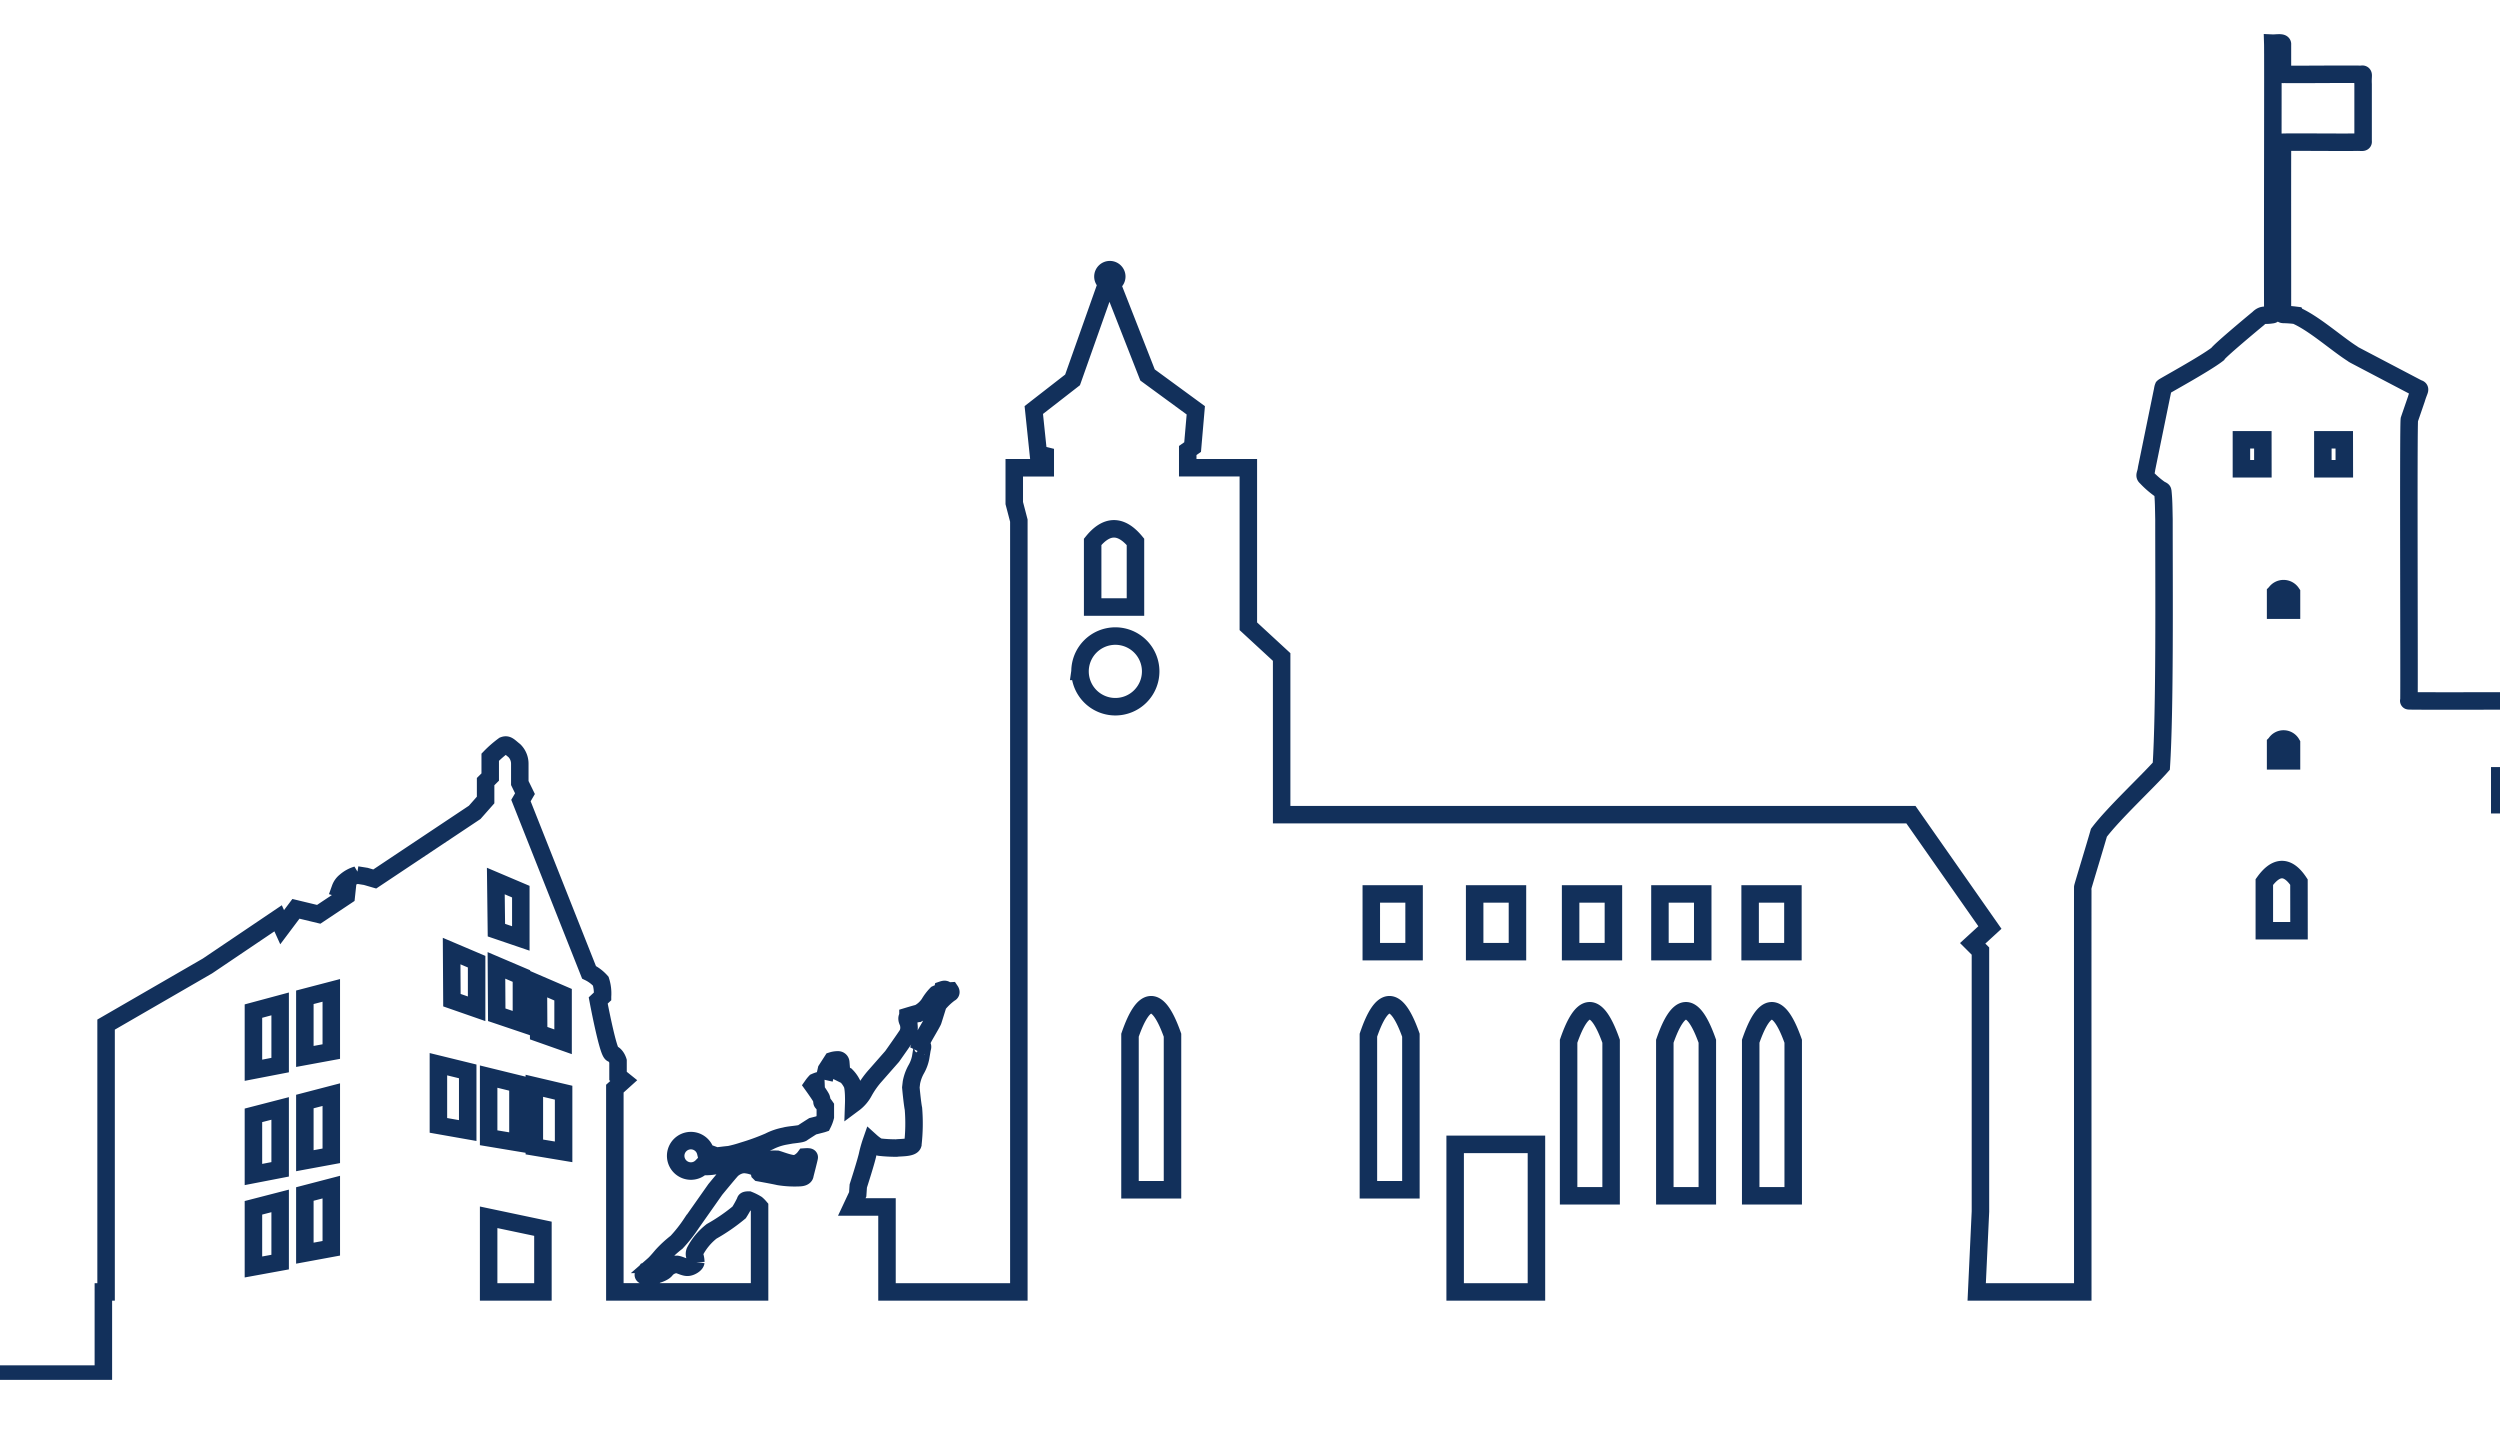 <svg xmlns="http://www.w3.org/2000/svg" xmlns:xlink="http://www.w3.org/1999/xlink" width="393" height="226" viewBox="0 0 393 226">
  <defs>
    <clipPath id="clip-path">
      <rect id="Rectangle_4" data-name="Rectangle 4" width="393" height="226" transform="translate(1455.963 -2001.266)" fill="#fff" stroke="#707070" stroke-width="1"/>
    </clipPath>
    <clipPath id="clip-path-2">
      <path id="Path_2" data-name="Path 2" d="M0,151.2H1488.115V-107.1H0Z" transform="translate(0 107.095)" fill="none"/>
    </clipPath>
  </defs>
  <g id="Mask_Group_1" data-name="Mask Group 1" transform="translate(-1455.963 2001.266)" clip-path="url(#clip-path)">
    <g id="Illustartion" transform="translate(1228.907 -2042.648)">
      <g id="Group_2" data-name="Group 2" transform="translate(0)" clip-path="url(#clip-path-2)">
        <g id="Group_1" data-name="Group 1" transform="translate(0 0.904)">
          <path id="Path_1" data-name="Path 1" d="M871.107,150.14h-522.8V138.513c1.044-11.4-.716-53.48-.716-53.67,0-.275-2.677-.039-2.865,0,.217-.087,0-13.677,0-13.677s-3.972-5.3-4.488-5.3,0-21.921,0-21.921L338.542,33.35l-1.985,11.034s.514-23.392,0-23.392c-.441,0,0-53.038-.075-53.038h-4.339V-46.1l.441-.661L330.964-56.91l-.736,2.5-8.34-39.718-.552-10.634a.79.79,0,0,0,.726-.774.81.81,0,0,0-.808-.81.812.812,0,0,0-.81.81.786.786,0,0,0,.685.757l-.81,10.1L314.337-58.6l-1.249-2.721L311.542-53.6l-1.177-2.354s-.661,10.079-.219,10.079c.367,0,0,13.977,0,13.977h-2.354c.514,0,0,62.013,0,62.013h-2.429V24.67h-1.546v1.765l-3.309-5.813V17.092h-1.4a11.8,11.8,0,0,0,0,2.279L296.019,14V10.325h-1.471v1.544L289.536,1.21l-.711-12.476a.792.792,0,0,0,.721-.772.812.812,0,0,0-.81-.81.81.81,0,0,0-.808.81.785.785,0,0,0,.69.76L287.689.955l-5.132,10.913V10.325H281.01V14l-3.09,5.369s.219-2.279,0-2.279H276.6v3.531l-3.384,5.813V24.67h-1.471v5.443h-2.5s-.441-62.013,0-62.013h-2.279s-.441-13.977,0-13.977-.222-10.079-.222-10.079L265.56-53.6l-1.544-7.723L262.693-58.6l-5.875-35.83-.584-10.33a.79.79,0,0,0,.719-.772.81.81,0,0,0-.808-.81.811.811,0,0,0-.81.81.786.786,0,0,0,.685.757l-.888,11.046-8.258,39.322-.808-2.5-1.618,10.151.441.661v14.051H240.62c-.072,0,.369,53.038-.072,53.038-.516,0,0,23.392,0,23.392L238.56,33.35l-1.765,10.593s.516,21.921,0,21.921-4.414,5.3-4.414,5.3-.22,13.591,0,13.677c-.188-.034-2.868-.27-2.868,0,0,.183-1.691,39.412-.837,52.38h-5.468l-.791-54.965s.883-.883.81-1.249a1.982,1.982,0,0,0-.516-.883,26.926,26.926,0,0,1-.367-4.119s1.471-3.164,1.471-3.384c0-.147.072-5.665.072-5.665l-.147-1.4-1.691-.957V63.5s4.194-1.03,4.266-1.546c.147-.441.736-1.471.294-1.691a11.376,11.376,0,0,1-1.618-1.1l-19.717-10.74V44.3h1.985l-9.546-14.681-.6-10.566a.656.656,0,0,0-.075-1.307l0-.075,0,.075a.661.661,0,0,0-.656.661.652.652,0,0,0,.56.642l-.789,10.672L186.735,44.3h1.985v4.119l-19.789,10.74a15.244,15.244,0,0,1-1.546,1.1c-.441.219.147,1.249.222,1.691.147.516,4.339,1.546,4.339,1.546v1.1l-1.691.957-.222,1.4s.075,5.518.075,5.665c0,.219,1.471,3.384,1.471,3.384s-.147,4.045-.369,4.119a1.449,1.449,0,0,0-.441.883c-.072.367.736,1.249.736,1.249l-.724,54.965h-3.557V101.9h-13.39v3.015s-3.791-.212-5.132-.092c-4.908-6.7-18.559-11.531-34.67-11.531-16.135,0-29.808,4.845-34.694,11.565l-.473.058c-.367-.294-5.663,0-5.663,0V101.9H59.81v35.319H56.122c0-18.634.022-72.6-.017-72.6-2.327.017-11.627-.017-11.8,0l-.034-.01c-.014-.01-9.377-7.016-11.314-8.468-.5-.338-.21-.386-.892.174-1.355,1.153-6.743,5.863-6.946,5.936-.678.031-2.335.024-2.61-.007s-.138-2.957-.15-5.639c.017-1.213.036-2.364.053-3.145.109-.82-.229-1.093.364-1.052a10.75,10.75,0,0,0,1.191-.024c.123-.043-.041-.258-.164-.675-.661-1.816-2.569-7.339-2.639-7.368-.352-.2-6.881.265-8.345-.174-.376-2.687.82-6.425-.917-8.849-.562-.933-1.317-1.044-1.8-1.732V31.927c.022-.412.415-.543.461-.924-.046-.376-.439-.516-.461-.938-.029-.458.13-1.035-.306-1.341-.306-.121-.137.69-.183,1.346-.022.422-.424.557-.47.933.121.5.625.572.47,1.471-.029.68.077,1.334-.092,1.51C8.448,34.655,7,36.254,7.129,37.7c-.063,1.879.123,5.125-.065,6.623-1.023-.019-19.232.039-18.327-.029.053-4.066-.106-42.894.06-44.209.142-.42.7-2.036,1.117-3.254.417-1.392.707-1.534.265-1.633-1.507-.793-10.065-5.277-10.122-5.316s-.181-.128-.241-.171c-2.523-1.609-6.032-4.775-8.885-6.008a17.548,17.548,0,0,0-1.92-.14c-.306-.019-.111-.092-.166-.258.01-2.725-.024-26.8.017-26.807,1.6-.06,8.552.024,11.324-.01,1.008-.041,1.406.1,1.341-.109v-9.008c-.072-1.389.2-1.662-.26-1.548-2.716-.053-9.657.036-11.89,0-.444-.039-.543.116-.531-.21V-58.9c.082-.369-1.1-.162-1.517-.181.051,1.64-.036,30.833,0,41.568v.822c-.1.2.234.268-.232.309-.989.164-1.341-.133-2.05.586-1.544,1.269-6.09,5.082-6.4,5.6-1.973,1.534-8.355,5-8.518,5.164-.092.217-.111.567-.179.793-.473,2.311-1.886,9.225-2.455,12-.118.979-.417,1.09-.068,1.384a14.006,14.006,0,0,0,2.166,1.893c.617.316.352.183.461.48.13,1.319.13,2.378.169,4.3,0,11.2.152,29.936-.417,38.756C-52.243,56.916-57.711,62-60,65.039c-.683,2.376-1.98,6.6-2.54,8.538-.014.055,0,49.064,0,63.646H-79.215l.588-12.636V83.642l-1.22-1.218,2.711-2.484L-89.554,62.2h-98.923V37.414l-5.236-4.831V7.662h-9.527V4.953l.767-.54.5-5.779-7.585-5.554-5.656-14.432a1.074,1.074,0,0,0,.818-1.035,1.088,1.088,0,0,0-1.088-1.088,1.088,1.088,0,0,0-1.088,1.088,1.08,1.08,0,0,0,.627.977l-5.4,15.26-6.095,4.739.721,6.907,1.083.27v1.9h-4.874v5.554l.721,2.754V137.223h-20.727V123.868h-5.535l.931-1.987.089-1.31s1.31-4.062,1.491-5.055c.227-.994.543-1.9.543-1.9s.948.856,1.4.856a22.984,22.984,0,0,0,2.573.135c.543-.089,2.393,0,2.573-.586a28.751,28.751,0,0,0,.092-5.6c-.181-.859-.408-3.34-.408-3.34l.089-.767a6.842,6.842,0,0,1,.724-2.033,6.064,6.064,0,0,0,.724-1.9l.224-1.353s.135-.408.046-.408a1.063,1.063,0,0,0-.316.135l-.316.5s.54-1.445.767-1.9,1.445-2.482,1.536-2.754.721-2.3.81-2.573a9.823,9.823,0,0,1,1.852-1.761c.27-.089.089-.359.089-.359l-.767.043s.046-.27-.089-.27c-.092-.046-.362.046-.362.046s-.046.224-.046.27a.578.578,0,0,1-.405.27,1.372,1.372,0,0,0-.543.135,7.9,7.9,0,0,0-1.129,1.491,4.511,4.511,0,0,1-1.715,1.536c-.135,0-1.626.451-1.626.451a.546.546,0,0,0-.135.451c0,.27.316.678.27.948a2.426,2.426,0,0,1-.181,1.4c-.362.588-2.438,3.521-2.438,3.521l-2.619,2.981a13.919,13.919,0,0,0-1.8,2.528,5.615,5.615,0,0,1-1.625,1.9s.089-2.573-.316-3.205a4.778,4.778,0,0,0-.859-1.175l-.724-.359-.135-1.717a.421.421,0,0,0-.405-.405,2.95,2.95,0,0,0-.948.135l-.9,1.4-.359,1.58a4.293,4.293,0,0,0-1.4.362,4.837,4.837,0,0,0-.405.5s1.172,1.626,1.353,2.031c.135.453.092.632.135.678a6,6,0,0,1,.5.632v1.626a5.3,5.3,0,0,1-.405,1.083c-.135.046-1.58.408-1.58.408s-1.355.856-1.671,1.083c-.362.181-2.122.27-2.663.451a8.993,8.993,0,0,0-2.53.859,36.326,36.326,0,0,1-4.107,1.49,19.533,19.533,0,0,1-2.168.586c-.227,0-1.987.224-1.987.224l-1.7-.613a2.389,2.389,0,0,0-2.318-1.826,2.394,2.394,0,0,0-2.395,2.393,2.394,2.394,0,0,0,2.395,2.393,2.385,2.385,0,0,0,1.708-.721,9.426,9.426,0,0,0,1.539-.043c.316-.046,3.656-.5,3.656-.5l3.659-.273a11.123,11.123,0,0,1,2.979-.316c.769.227,2.3.859,3.027.678a3.052,3.052,0,0,0,1.353-1.037s.678-.046.678.043c0,.135-.678,2.754-.678,2.754s.046.408-.813.451a15.556,15.556,0,0,1-3.295-.181c-.769-.178-3.027-.586-3.027-.586a1.33,1.33,0,0,0-.675-.9,5.107,5.107,0,0,0-1.806-.408l-.362.046a3.241,3.241,0,0,0-1.534.813c-.5.543-2.576,3.07-2.576,3.07l-3.746,5.325a22.455,22.455,0,0,1-2.349,2.981,17.827,17.827,0,0,0-2.3,2.122s-.859,1.037-1.22,1.353a1.735,1.735,0,0,0-.543.813l-.675.227-.316.451s-.362.181,0,.27a.746.746,0,0,1,.405.362l.362-.135s-.273.5.181.405c.451-.046.586-.856.586-.856l.5.043s1.083-.316,1.355-.767a2.378,2.378,0,0,1,1.715-.813c.451.046,1.218.5,1.715.451.453,0,1.22-.451,1.266-.813a3.4,3.4,0,0,0-.181-1.037,1.05,1.05,0,0,1,.043-.632,9.689,9.689,0,0,1,2.619-3.16,29.31,29.31,0,0,0,4.334-2.981,17.129,17.129,0,0,0,.994-1.806c-.046-.089.227-.135.5-.135a8.463,8.463,0,0,1,1.264.632,4.063,4.063,0,0,1,.451.453v13.354h-22.751V105.266l1.4-1.264-.9-.724v-2.347s-.273-.948-.95-1.175c-.632-.181-2.166-8.352-2.166-8.352l.678-.632a6.482,6.482,0,0,0-.273-2.393,6.011,6.011,0,0,0-1.85-1.4l-10.7-27,.632-1.085-.813-1.669V54.208a2.89,2.89,0,0,0-.859-2.077c-.856-.678-1.083-1.039-1.669-.813a16.887,16.887,0,0,0-2.122,1.85v3.116l-.724.721v2.889l-1.715,1.942-15.713,10.475-1.4-.408-1.4-.224a4.787,4.787,0,0,0-1.806.991,2.507,2.507,0,0,0-.813,1.129l1.039.316-.092.859-4.334,2.889L-343.432,77l-2.168,2.889-.632-1.4-11.106,7.494L-373.276,95.2v42.024h-.427V150.14h-243.3m271.091-17.606-4.2.767V124l4.2-1.083Zm0-14.582-4.2.813v-9.3l4.2-1.085Zm0-16.388-4.2.813v-9.3l4.2-1.129Zm8.039,28.8-4.156.767v-9.3l4.156-1.083Zm0-14.536-4.156.767v-9.3l4.156-1.083Zm0-16.388-4.156.767v-9.3l4.156-1.085Zm21.446,12.416-4.607-.813v-9.616l4.607,1.129Zm1.4-19.143-3.883-1.353-.046-7.72,3.929,1.669Zm13.591-2.212v7.4l-3.837-1.355-.046-7.72Zm-6.548-2.935v7.4l-3.881-1.31-.046-7.764ZM-308.08,74.3v7.358l-3.837-1.307-.092-7.72Zm-5.057,29.075,4.607,1.129v9.254l-4.607-.767Zm8.533,33.852h-8.533V125.492l8.533,1.8Zm3.251-22.025-4.6-.767v-9.616l4.6,1.083Zm83.167-95.887c2.122-2.619,4.38-2.846,6.729,0V29.559h-6.729Zm-1.985,20.361a5.552,5.552,0,0,1,5.552-5.554,5.554,5.554,0,0,1,5.554,5.554,5.554,5.554,0,0,1-5.554,5.552A5.552,5.552,0,0,1-220.171,39.672Zm14.536,81.486h-6.681V96.868c2.122-6.138,4.334-6.635,6.681,0Zm47.5-46.5h6.727v9.073h-6.727Zm-10.023,46.5h-6.681V96.868c2.077-6.138,4.334-6.635,6.681,0Zm.5-37.427h-6.727V74.658h6.727Zm19.234,53.492h-12.778v-23.2h12.778Zm11.738-15.117h-6.681V97.816c2.122-6.138,4.334-6.635,6.681,0Zm.362-38.375h-6.727V74.658h6.727Zm7.315-9.073h6.727v9.073h-6.727Zm7.45,47.448h-6.683V97.816c2.122-6.138,4.334-6.635,6.683,0Zm6.727-47.448h6.727v9.073h-6.727Zm6.772,47.448h-6.681V97.816c2.12-6.138,4.334-6.635,6.681,0Zm75.833-94.78a1.512,1.512,0,0,1,2.5,0v2.723h-2.5Zm0,23.687a1.448,1.448,0,0,1,2.5,0v2.723h-2.5Zm-2-43.193H-37.6V3.272h3.367Zm5.68,72.62H-34v-7.65c1.693-2.354,3.531-2.87,5.444,0Zm7.122-72.62H-24.8V3.272h3.367ZM6.376,60.635H3.009V56.089H6.376ZM9.695,42.759H8.011V38.213H9.695Zm2.354,0H10.365V38.213h1.683Zm5.805,17.876H14.487V56.089h3.367ZM23.3,114.923H19.928v-4.546H23.3Zm0-16.55H19.928V93.827H23.3Zm0-19.642H19.928V74.185H23.3Zm9.049,36.192H28.98v-4.546h3.367Zm0-16.55H28.98V93.827h3.367Zm0-19.642H28.98V74.185h3.367Zm8.608,36.192H37.588v-4.546h3.367Zm0-16.55H37.588V93.827h3.367Zm0-19.642H37.588V74.185h3.367Zm35.688,58.492H70.036V109.258h6.606Zm11.111-30.261a5.187,5.187,0,0,1,.56-1.011c.043-.065.084-.128.13-.193a10.444,10.444,0,0,1,2.692-2.356h0c4.713-3.005,13.419-5.029,23.412-5.029,10.332,0,19.314,2.159,23.9,5.335a11.354,11.354,0,0,1,1.264,1.02c.109.1.2.2.3.3a7.657,7.657,0,0,1,.675.781c.089.123.176.246.256.371a5.321,5.321,0,0,1,.3.584c-10.511-.35-52.5.2-53.492.21Zm24.217,16.347H88.282V111.17h23.689Zm29.429,0H117.711V111.17H141.4Zm15.436,13.914h-6.606V109.258h6.606ZM252.32-42.42c1.471-2.721,3.015-2.942,4.561,0V-34.4H252.32Zm5.3,164.337h-7.064V107.352c2.282-5,4.635-5.371,7.064,0Zm0-28.394h-7.064V87.344c2.282-2.134,4.635-2.282,7.064,0Zm0-20.525h-7.064V60.64c2.282-4.192,4.635-4.561,7.064,0Zm0-27.437h-7.064V33.2c2.282-4.194,4.635-4.561,7.064,0Zm0-26.7h-7.064V6.5c2.282-4.194,4.635-4.561,7.064,0Zm29.335,118.365h-7.042V124.932h7.042Zm9.857,0h-7.043V124.932h7.043ZM289.84,79.693a10.3,10.3,0,1,1,10.3-10.3A10.3,10.3,0,0,1,289.84,79.693ZM320.519-42.42c1.471-2.721,3.017-2.942,4.561,0V-34.4h-4.561Zm5.3,164.337h-6.989V107.352c2.207-5,4.563-5.371,6.989,0Zm0-28.394h-6.989V87.344c2.207-2.134,4.563-2.282,6.989,0Zm0-20.525h-6.989V60.64c2.207-4.192,4.563-4.561,6.989,0Zm0-27.437h-6.989V33.2c2.207-4.194,4.563-4.561,6.989,0Zm0-26.7h-6.989V6.5c2.207-4.194,4.563-4.561,6.989,0ZM113.7,12.905a.681.681,0,0,1,0-.07,0,0,0,0,1,0,0A.676.676,0,0,0,113.7,12.905Zm-6.1,6.473a.445.445,0,0,0,.294-.072C107.825,19.379,107.75,19.379,107.6,19.379ZM97.524,4c1.546,2.134,6.476,8.314,6.7,8.535.222.294,2.723,4.486,2.942,4.855a2.141,2.141,0,0,0,.663.883v.367a.451.451,0,0,1,.072.294v.736a.261.261,0,0,0-.294.075,1.51,1.51,0,0,0-.367.294c-.075.072-.075.147,0,.147.072.147.367.219.367.219v.883a.584.584,0,0,0-.294.222c-.072.147-.294.147-.294.661a7.816,7.816,0,0,1,0,1.324c.222,1.177.075,1.1.222,1.4a.271.271,0,0,0,.219.072h1.618c.588-.072,1.546-.072,1.765-.147.294-.072.222-.219.294-.367,0-.222-.147-.588-.147-.883a12,12,0,0,0-.147-1.765c.075.072.147.072.147.147.516.441.883.147,1.4-.663a10.937,10.937,0,0,0,.516-1.471.947.947,0,0,1,.072.441,1.609,1.609,0,0,0,0,.588c.075.222,0,.222.147.369.075,0,.588.588.441-.147,0-.147.075-1.546.075-1.546-.075-.072-.075-.219-.147-.367,0-.147-.075-.222-.075-.369v-.367a.743.743,0,0,0-.072-.294c0-.075,0-.075-.075-.147a5.684,5.684,0,0,0,.147-1.03c.068-1.095.26-3.065.29-4.047-.077,1.039-.282,3.475-.492,4.872.029.15-.017.068-.017.13,0-.039.012-.089.017-.13s-.007-.046-.017-.089c-.075-.294,0-.222-.075-.369,0-.147.075-.219,0-.219a25.132,25.132,0,0,0,.441-3.09v-.958a.584.584,0,0,1,.145-.217c0-.048,0-.109,0-.15a.073.073,0,0,0,.075-.075c.147-.294.441-.514,1.177-1.471S118.639,7.02,120.921,4a115.9,115.9,0,0,0,6.768-9.782,21.864,21.864,0,0,0,2.8-11.256,11.005,11.005,0,0,0-3.531-7.576s-.588-3.311-4.855-6.107a9.467,9.467,0,0,0-7.506-.955,6,6,0,0,0-4.783-2.207,5.857,5.857,0,0,0-4.486,2.132,7.819,7.819,0,0,0-7.431.222c-3.606,1.913-4.047,3.678-4.488,4.561a10.991,10.991,0,0,0-5.077,6.546c-.736,2.576-1.1,5.518.958,11.109C91.417-3.794,95.905,1.871,97.524,4ZM107.6,20.042h-.072l.072-.075a1.143,1.143,0,0,1,.222-.147c.072,0,.072.294.072.294S107.678,20.114,107.6,20.042Zm1.4,1.544h-.294v-.072l-.075-.075.075-.072.072-.075c.075-.072.147-.147.147-.219A.073.073,0,0,0,109,21Zm0-1.03a.158.158,0,0,1-.147.147.27.27,0,0,1-.075.222c0,.072-.147.147-.147.147V20.63c0-.075-.072-.147-.072-.222l-.075-.072v-.075l-.072-.072v-.075c.072-.219.219-.441.514-.294a.072.072,0,0,1-.072.075v.147l.072.072c-.072,0,0,.075,0,.075H109Zm-.81-1.765.075-.367h.147v.367Zm1.693.883v1.693a4.473,4.473,0,0,1-.222-.81c0-.147-.072-.294-.147-.294l-.072-.072h-.075v-.147a.44.44,0,0,0,.075-.294c0-.075-.075-.147-.147-.222v-.514l.072.072h.516c-.075.075,0,.147-.075.516v.072Zm.072-.883c0,.075-.072.147-.072.222h-.222v-.663h.222c.072.075.072.075.072.147Zm.294,2.5a10.321,10.321,0,0,1-.072-1.03c0,.075.072.075.072.147a4.216,4.216,0,0,0,.294.883Zm2.723-1.838c-.072.147-.072.147-.072.219-.369,1.177-.883,2.429-1.474,2.429-.219,0-.441-.222-.589-.441-.072-.222-.072-.294-.219-.369-.147-.367-.294-.883-.441-1.177v-.808a5.008,5.008,0,0,0,.588.219c.589.075,1.1-.147,1.84-1.1.072-.075.072-.147.147-.222a1.585,1.585,0,0,1,.22.516c.075.072.075.294.075.441A.546.546,0,0,0,112.974,19.453Zm.516-5.443a20.87,20.87,0,0,1-.441,3.162l-.294.736a2.607,2.607,0,0,1-1.326,1.471,1.442,1.442,0,0,1-1.249-.147v-.219a.331.331,0,0,1,0-.369h.147c.152.051.227.1.215.152,0,0,0,0,0,0,.075-.072,0-.072-.147-.147-.072,0-.147-.072-.219-.072,0-.075.072-.147.072-.222.147-.147.958-1.4,1.987-2.942a15.705,15.705,0,0,0,1.252-2.279Zm-1.326-.883c.444-.075.957-.147.957-.147a3.687,3.687,0,0,1-.883.294,8.574,8.574,0,0,1-1.1.072S111.722,13.2,112.164,13.127Zm-3.237.147c.589.072,1.546.147,1.546.147s-1.1.072-1.546.147c-.514,0-1.618-.147-1.618-.147A13.367,13.367,0,0,1,108.927,13.274Zm-3.09-.294c.369.147.883.367.883.367a4.253,4.253,0,0,1-1.03-.147,2.863,2.863,0,0,1-.736-.367A3.152,3.152,0,0,1,105.837,12.98Zm2.06,5.957c-.147.075-.219.075-.294.147A.388.388,0,0,1,107.9,18.937Zm-.294.147a.525.525,0,0,0-.133.191C107.468,19.224,107.521,19.166,107.6,19.084Zm2.863-.217a.836.836,0,0,1-.287.145C110.251,18.94,110.323,18.937,110.466,18.867Zm.007,0a.009.009,0,0,0-.007,0,.3.3,0,0,0,.029-.022C110.485,18.853,110.485,18.858,110.473,18.865Zm-2.87.514c-.118,0-.147-.043-.133-.1C107.473,19.313,107.506,19.347,107.6,19.379Z" transform="translate(617.008 106.345)" fill="none" stroke="#12305b" stroke-width="2.75"/>
        </g>
      </g>
    </g>
  </g>
</svg>
